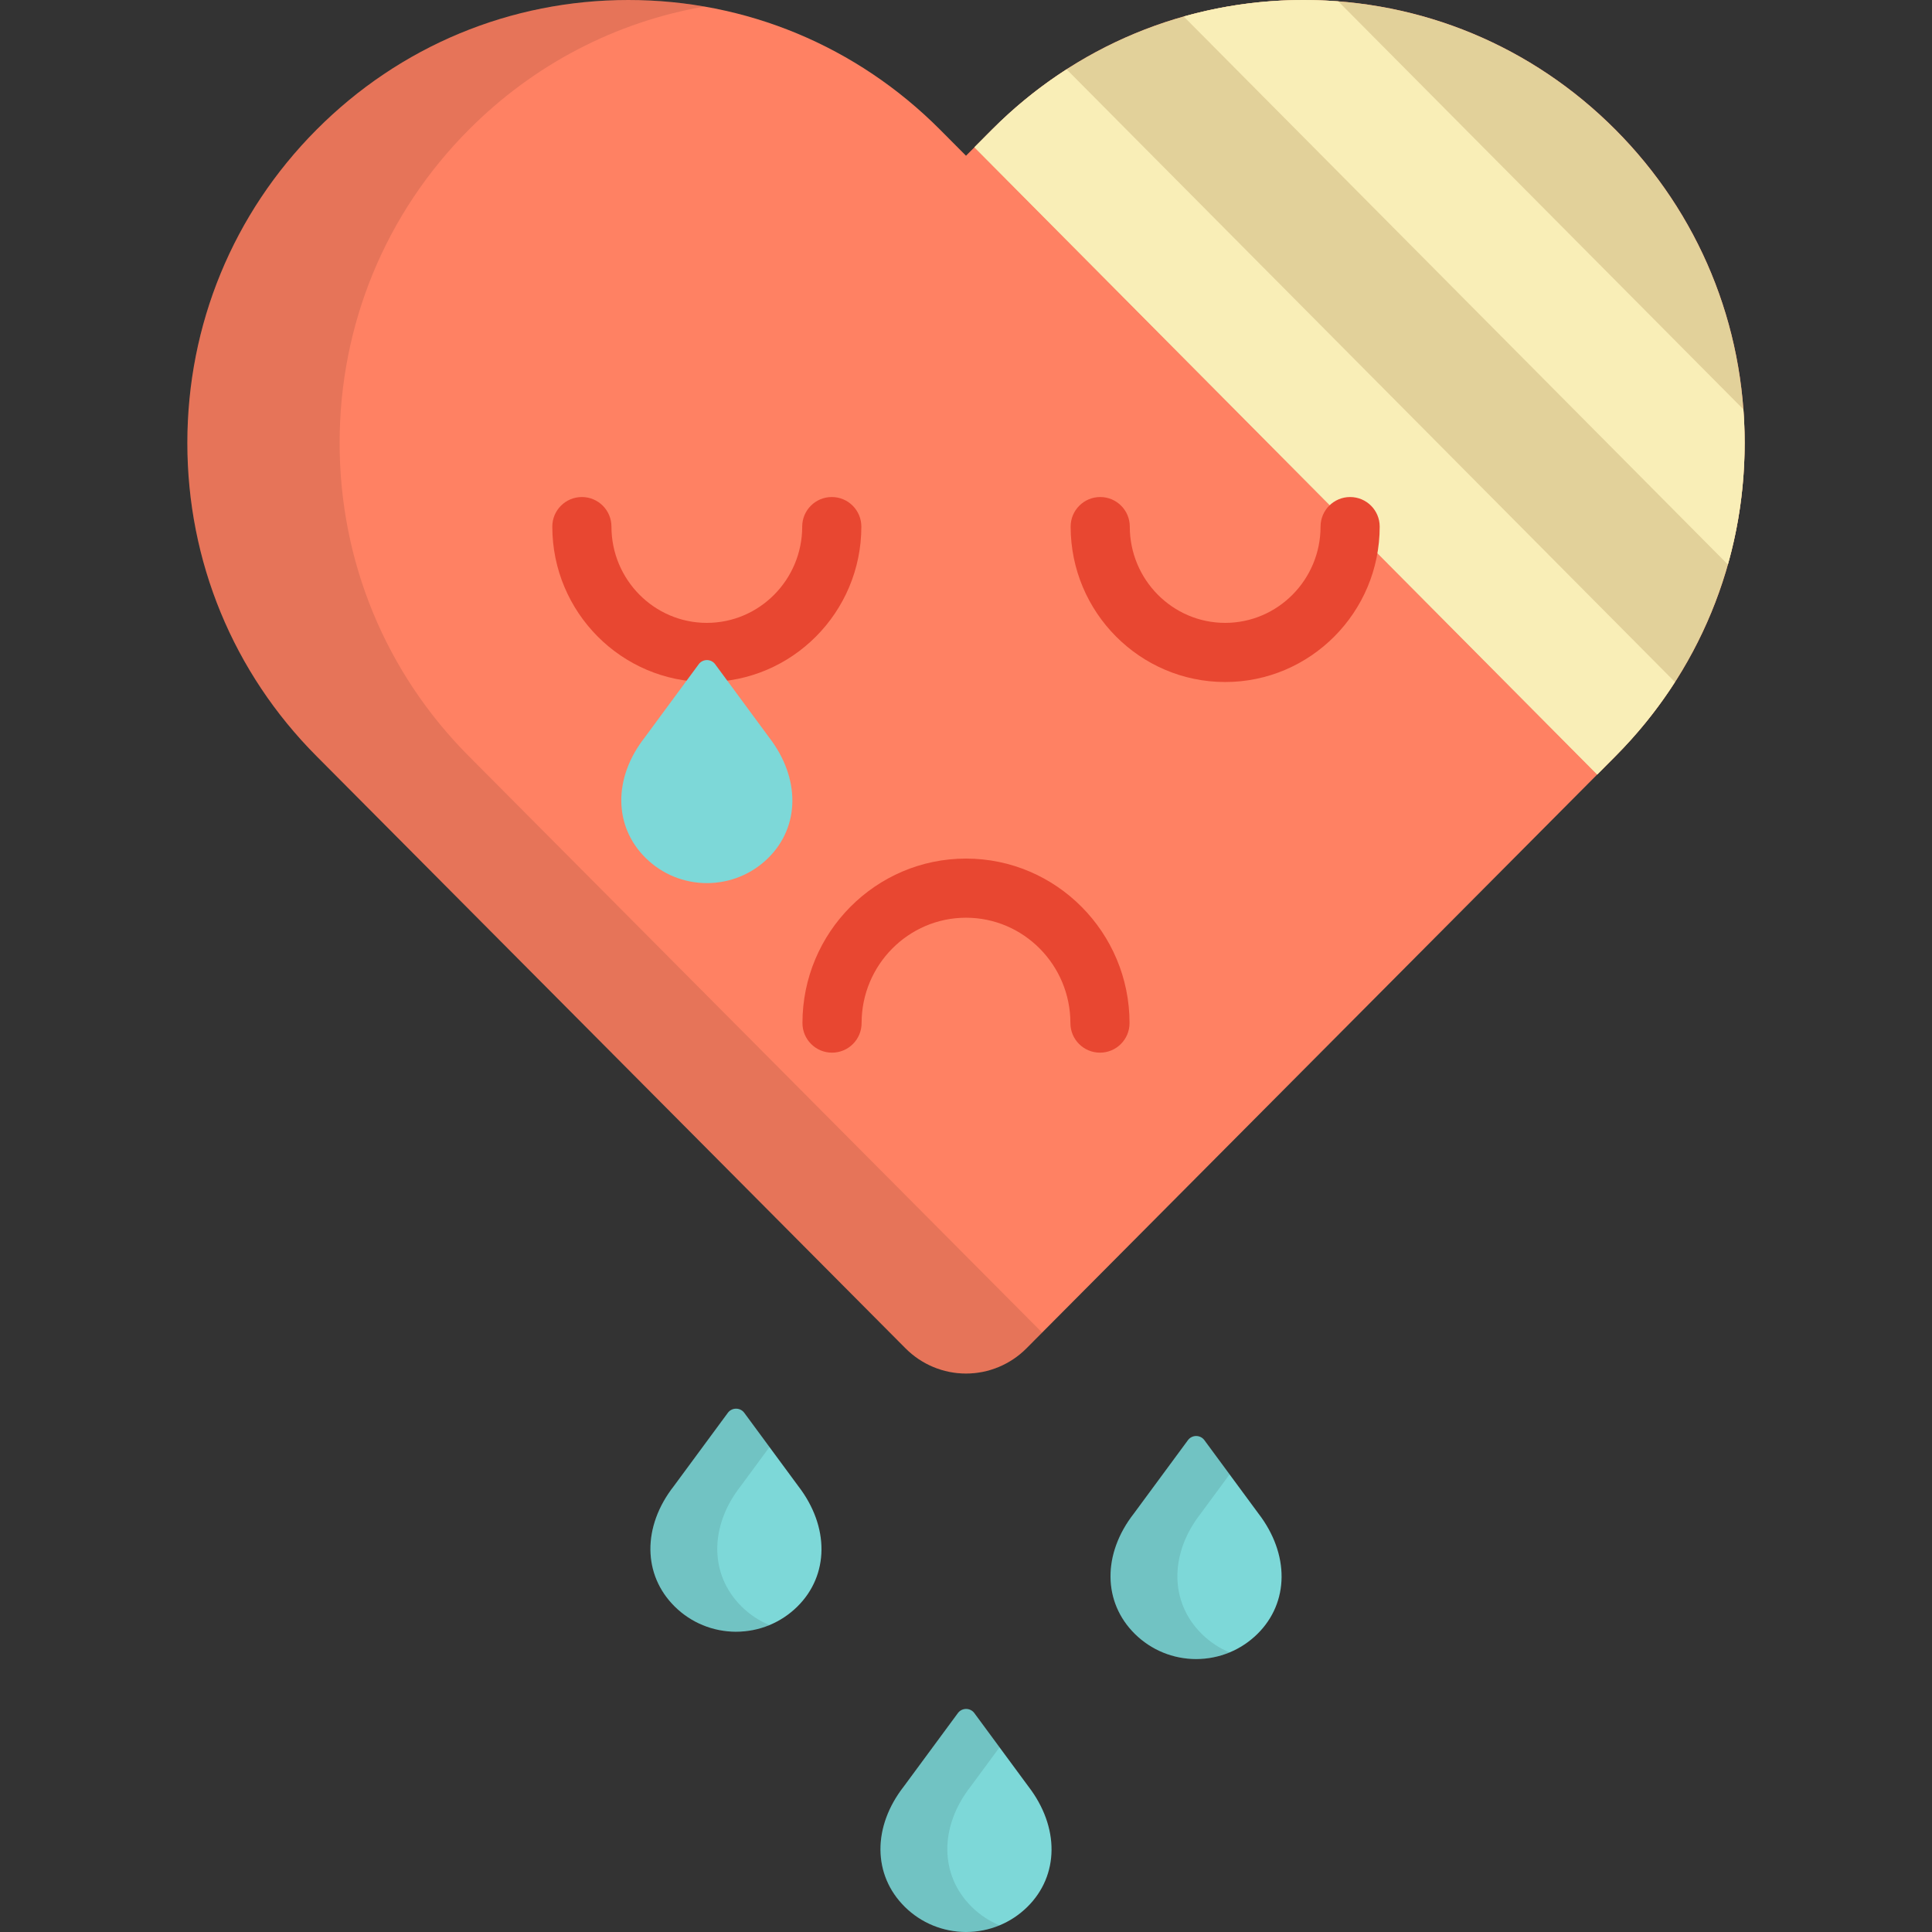 <?xml version="1.0" encoding="iso-8859-1"?>
<!-- Uploaded to: SVG Repo, www.svgrepo.com, Generator: SVG Repo Mixer Tools -->
<svg height="800px" width="800px" version="1.1" id="Layer_1" xmlns="http://www.w3.org/2000/svg" xmlns:xlink="http://www.w3.org/1999/xlink" 
	 viewBox="0 0 512.001 512.001" xml:space="preserve">
<rect x="0" y="0" width="512.001" height="512.001" fill="#333333" stroke="none"/>
<path style="fill:#FF8163;" d="M256.001,364.002c-6.004,0-11.754-2.398-16.004-6.657L83.879,200.383
	c-22.075-22.17-34.229-51.647-34.229-83c0-31.354,12.154-60.837,34.229-83.003C105.947,12.213,135.289,0,166.514,0
	c31.213,0,60.554,12.213,82.632,34.381l6.856,6.892l6.856-6.892C284.924,12.213,314.268,0,345.487,0
	c31.214,0,60.558,12.213,82.634,34.381c22.064,22.165,34.23,51.648,34.23,83.003c0,31.353-12.166,60.831-34.23,83l-156.118,156.96
	C267.753,361.604,262.003,364.002,256.001,364.002z"/>
<path style="fill:#E2D19A;" d="M345.487,0c-31.219,0-60.563,12.213-82.631,34.381l-4.627,4.651l165.043,166.224l4.848-4.873
	c22.064-22.17,34.23-51.647,34.23-83c0-31.354-12.166-60.837-34.23-83.003C406.045,12.213,376.701,0,345.487,0z"/>
<g>
	<path style="fill:#F9EEB7;" d="M282.656,18.369c-7.076,4.551-13.715,9.9-19.799,16.012l-4.627,4.651l165.043,166.224l4.848-4.873
		c6.008-6.036,11.274-12.617,15.77-19.627L282.656,18.369z"/>
	<path style="fill:#F9EEB7;" d="M345.487,0c-10.899,0-21.57,1.494-31.783,4.375l144.202,145.233
		c2.926-10.351,4.444-21.17,4.444-32.225c0-2.985-0.112-5.951-0.33-8.898L354.661,0.36C351.624,0.123,348.565,0,345.487,0z"/>
</g>
<g>
	<path style="fill:#E84731;" d="M324.685,180.743c-22.58,0-40.951-18.477-40.951-41.187c0-4.329,3.509-7.837,7.837-7.837
		s7.837,3.508,7.837,7.837c0,14.069,11.339,25.513,25.277,25.513c13.938,0,25.277-11.445,25.277-25.513
		c0-4.329,3.509-7.837,7.837-7.837c4.328,0,7.837,3.508,7.837,7.837C365.636,162.266,347.266,180.743,324.685,180.743z"/>
	<path style="fill:#E84731;" d="M291.506,278.967c-4.328,0-7.837-3.509-7.837-7.837c0-15.397-12.411-27.924-27.668-27.924
		s-27.669,12.526-27.669,27.924c0,4.328-3.509,7.837-7.837,7.837c-4.328,0-7.837-3.509-7.837-7.837
		c0-24.04,19.442-43.597,43.342-43.597s43.341,19.557,43.341,43.597C299.342,275.459,295.835,278.967,291.506,278.967z"/>
	<path style="fill:#E84731;" d="M187.317,180.743c-22.58,0-40.951-18.477-40.951-41.187c0-4.329,3.509-7.837,7.837-7.837
		c4.328,0,7.837,3.508,7.837,7.837c0,14.069,11.339,25.513,25.277,25.513s25.277-11.445,25.277-25.513
		c0-4.329,3.509-7.837,7.837-7.837c4.328,0,7.837,3.508,7.837,7.837C228.267,162.266,209.897,180.743,187.317,180.743z"/>
</g>
<g>
	<path style="fill:#7DD8D8;" d="M187.335,234.037c-6.131-0.019-11.896-2.387-16.231-6.667c-8.514-8.411-8.614-21.234-0.249-31.924
		l14.323-19.431c0.504-0.683,1.31-1.089,2.168-1.089l0,0c0.857,0,1.665,0.405,2.168,1.089l14.328,19.442
		c8.284,10.758,8.183,23.581-0.252,31.912c-4.334,4.281-10.101,6.648-16.238,6.667c-0.002,0-0.006,0-0.008,0
		C187.341,234.037,187.337,234.037,187.335,234.037z"/>
	<path style="fill:#7DD8D8;" d="M316.985,439.671c-6.131-0.019-11.896-2.388-16.232-6.666c-8.513-8.411-8.613-21.235-0.249-31.924
		l14.323-19.431c0.504-0.684,1.31-1.089,2.168-1.089l0,0c0.857,0,1.664,0.404,2.168,1.089l14.327,19.44
		c8.283,10.759,8.183,23.581-0.252,31.913c-4.334,4.279-10.102,6.648-16.238,6.666c-0.002,0-0.006,0-0.008,0
		C316.992,439.671,316.986,439.671,316.985,439.671z"/>
	<path style="fill:#7DD8D8;" d="M195.052,432.428c-6.131-0.019-11.896-2.388-16.231-6.666c-8.514-8.412-8.614-21.235-0.249-31.925
		l14.323-19.432c0.503-0.682,1.309-1.089,2.167-1.089l0,0c0.857,0,1.666,0.406,2.168,1.089l14.327,19.441
		c8.284,10.76,8.183,23.582-0.252,31.914c-4.334,4.279-10.101,6.648-16.238,6.666c-0.001,0-0.006,0-0.008,0
		C195.057,432.428,195.053,432.428,195.052,432.428z"/>
	<path style="fill:#7DD8D8;" d="M256.019,512c-6.131-0.019-11.896-2.388-16.231-6.666c-8.514-8.411-8.614-21.235-0.249-31.925
		l14.323-19.432c0.504-0.682,1.31-1.088,2.168-1.088l0,0c0.857,0,1.665,0.405,2.168,1.088l14.328,19.442
		c8.284,10.759,8.183,23.581-0.252,31.913c-4.334,4.279-10.101,6.648-16.238,6.666c-0.002,0-0.006,0-0.008,0
		C256.025,512,256.021,512,256.019,512z"/>
</g>
<g style="opacity:0.1;">
	<path d="M124.234,200.383c-22.075-22.17-34.229-51.647-34.229-83c0-31.354,12.154-60.837,34.229-83.003
		c17.237-17.316,38.911-28.556,62.454-32.649C180.09,0.586,173.348,0,166.514,0c-31.225,0-60.566,12.213-82.634,34.381
		C61.805,56.547,49.65,86.03,49.65,117.384c0,31.353,12.154,60.831,34.229,83l156.118,156.961c4.25,4.259,10,6.657,16.004,6.657
		c6.002,0,11.752-2.398,16.002-6.657l4.175-4.198L124.234,200.383z"/>
</g>
<path style="opacity:0.1;enable-background:new    ;" d="M318.472,433.005c-8.514-8.411-8.613-21.235-0.249-31.924l7.631-10.352
	l-6.691-9.078c-0.504-0.684-1.311-1.089-2.168-1.089c-0.858,0-1.665,0.404-2.168,1.089l-14.323,19.431
	c-8.364,10.688-8.265,23.512,0.249,31.924c4.336,4.279,10.101,6.648,16.232,6.666c0,0,0.005,0,0.009,0c0.002,0,0.006,0,0.008,0
	c3.091-0.008,6.085-0.616,8.853-1.764C323.13,436.78,320.625,435.129,318.472,433.005z"/>
<path style="opacity:0.1;enable-background:new    ;" d="M196.539,425.761c-8.514-8.412-8.614-21.235-0.249-31.925l7.631-10.353
	l-6.69-9.078c-0.504-0.682-1.311-1.089-2.168-1.089c-0.858,0-1.665,0.406-2.167,1.089l-14.323,19.432
	c-8.364,10.688-8.265,23.512,0.249,31.925c4.336,4.279,10.101,6.648,16.231,6.666c0.001,0,0.005,0,0.009,0c0.002,0,0.006,0,0.008,0
	c3.091-0.009,6.087-0.618,8.853-1.764C201.197,429.536,198.692,427.884,196.539,425.761z"/>
<path style="opacity:0.1;enable-background:new    ;" d="M257.506,505.334c-8.514-8.411-8.614-21.235-0.249-31.925l7.631-10.352
	l-6.69-9.079c-0.504-0.682-1.311-1.088-2.168-1.088c-0.858,0-1.665,0.405-2.168,1.088l-14.323,19.432
	c-8.364,10.688-8.265,23.513,0.249,31.925c4.335,4.279,10.101,6.648,16.231,6.666c0.001,0,0.005,0,0.009,0c0.001,0,0.006,0,0.008,0
	c3.091-0.008,6.087-0.616,8.853-1.764C262.164,509.108,259.658,507.457,257.506,505.334z"/>
</svg>